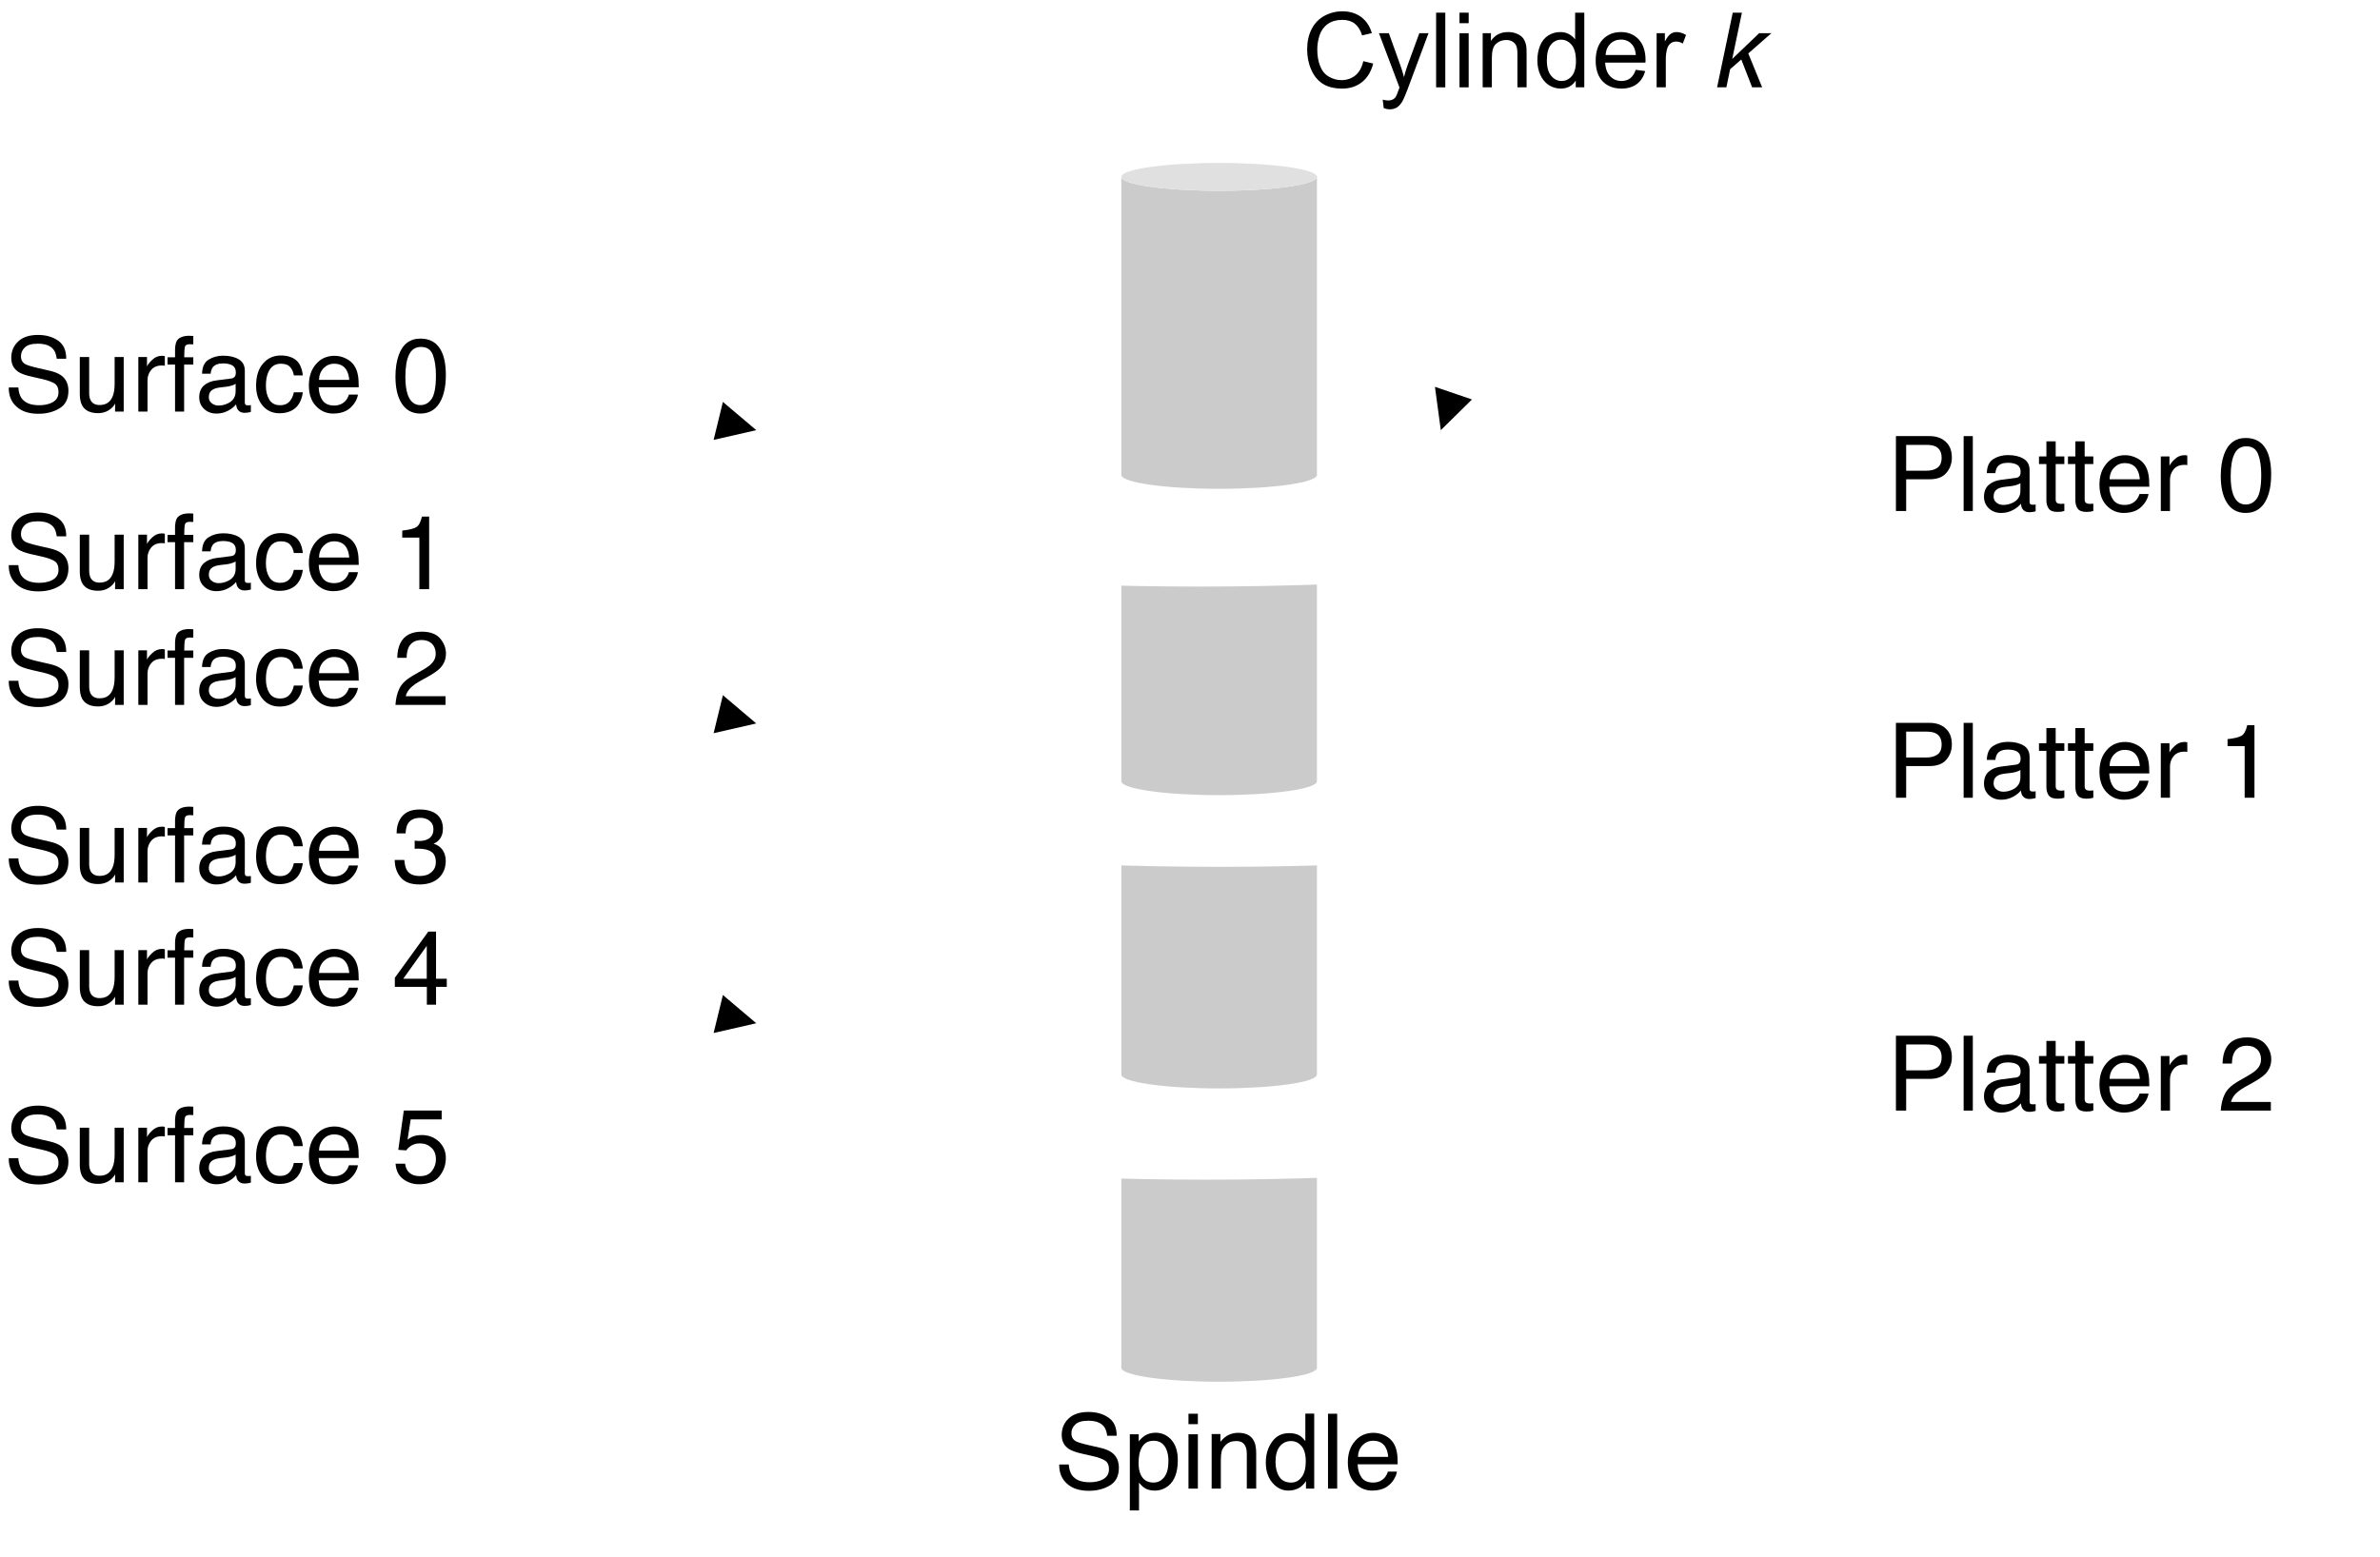 <svg xmlns="http://www.w3.org/2000/svg" xmlns:xlink="http://www.w3.org/1999/xlink" version="1.1" width="365.058pt" height="238.961pt" viewBox="0 0 365.058 238.961">
<rect x="0" y="0" width="365.058" height="238.961" fill="#808080" stroke="none"/>
<defs>
<clipPath id="clip_0">
<path transform="matrix(1,0,0,-1,0,540)" d="M0 301.039H365.058V540H0Z" fill-rule="evenodd"/>
</clipPath>
<clipPath id="clip_1">
<path transform="matrix(1,0,0,-1,0,540)" d="M0 0H720V540H0Z"/>
</clipPath>
<path id="font_2_9" d="M.14 .231C.142 .191 .152 .158 .168 .132 .201 .084 .257 .061 .339 .061 .375 .061 .409 .066 .438 .076 .496 .096 .525 .132 .525 .185 .525 .224 .513 .251 .489 .268 .464 .284 .425 .299 .373 .311L.275 .333C.212 .347 .167 .363 .141 .38 .095 .41 .072 .455 .072 .515 .072 .579 .095 .632 .139 .673 .184 .715 .247 .735 .329 .735 .404 .735 .468 .717 .52 .681 .573 .645 .599 .587 .599 .507H.508C.503 .545 .493 .575 .477 .595 .447 .633 .397 .651 .326 .651 .268 .651 .227 .639 .202 .615 .177 .591 .165 .563 .165 .531 .165 .496 .179 .47 .208 .454 .228 .444 .271 .43 .339 .415L.439 .392C.488 .381 .525 .366 .552 .346 .597 .313 .62 .264 .62 .2 .62 .121 .591 .064 .533 .03 .476-.004 .409-.021 .332-.021 .243-.021 .173 .001 .123 .047 .072 .092 .047 .154 .048 .231H.14M.336 .737V.737Z"/>
<path id="font_2_21" d="M.152 .523V.176C.152 .149 .157 .127 .165 .11 .181 .079 .21 .063 .252 .063 .314 .063 .355 .091 .377 .146 .389 .175 .396 .215 .396 .266V.523H.483V0H.4L.401 .077C.39 .057 .376 .04 .359 .027 .325-.001 .285-.015 .237-.015 .162-.015 .111 .01 .084 .06 .07 .087 .062 .123 .062 .167V.523H.152M.273 .536V.536Z"/>
<path id="font_2_19" d="M.067 .523H.15V.433C.157 .45 .174 .472 .201 .497 .227 .522 .258 .535 .293 .535 .295 .535 .297 .535 .301 .535 .305 .534 .312 .533 .321 .532V.439C.316 .441 .311 .441 .307 .442 .302 .442 .298 .442 .292 .442 .248 .442 .214 .428 .19 .399 .167 .371 .155 .338 .155 .301V0H.067V.523Z"/>
<path id="font_2_14" d="M.086 .602C.088 .638 .094 .665 .105 .682 .126 .712 .166 .727 .224 .727 .23 .727 .235 .726 .241 .726 .247 .726 .254 .725 .261 .725V.645C.252 .645 .246 .645 .241 .645 .237 .645 .234 .646 .23 .646 .203 .646 .187 .639 .182 .625 .177 .611 .174 .576 .174 .521H.261V.451H.173V0H.086V.451H.014V.521H.086V.602Z"/>
<path id="font_2_10" d="M.132 .139C.132 .114 .141 .094 .16 .08 .178 .065 .2 .058 .226 .058 .257 .058 .286 .065 .315 .079 .364 .102 .389 .141 .389 .195V.266C.378 .259 .364 .253 .347 .248 .33 .243 .314 .24 .297 .238L.244 .232C.212 .228 .188 .222 .172 .212 .145 .197 .132 .173 .132 .139M.345 .317C.365 .319 .378 .328 .385 .342 .389 .35 .391 .361 .391 .376 .391 .406 .38 .428 .359 .442 .338 .455 .307 .462 .268 .462 .222 .462 .189 .449 .17 .425 .159 .411 .152 .39 .149 .363H.067C.069 .428 .089 .473 .13 .498 .17 .523 .216 .536 .27 .536 .331 .536 .381 .524 .419 .501 .458 .478 .477 .441 .477 .392V.09C.477 .081 .478 .073 .482 .068 .486 .062 .494 .06 .506 .06 .51 .06 .514 .06 .519 .06 .524 .061 .529 .062 .535 .062V-.003C.521-.007 .511-.009 .503-.01 .496-.011 .486-.012 .474-.012 .444-.012 .422-.001 .408 .021 .401 .032 .396 .048 .393 .069 .375 .046 .349 .025 .316 .008 .282-.01 .245-.019 .205-.019 .157-.019 .117-.004 .086 .026 .055 .055 .04 .092 .04 .137 .04 .185 .055 .223 .085 .25 .116 .277 .155 .293 .205 .299L.345 .317M.272 .536V.536Z"/>
<path id="font_2_11" d="M.266 .538C.325 .538 .373 .524 .41 .495 .447 .466 .469 .417 .477 .347H.391C.386 .379 .374 .406 .355 .427 .337 .448 .307 .459 .266 .459 .21 .459 .17 .432 .146 .377 .13 .342 .123 .298 .123 .246 .123 .194 .134 .15 .156 .114 .178 .078 .213 .061 .26 .061 .297 .061 .326 .072 .347 .094 .368 .116 .383 .146 .391 .185H.477C.467 .115 .442 .065 .403 .032 .364 0 .314-.016 .253-.016 .185-.016 .131 .009 .09 .059 .049 .109 .029 .172 .029 .247 .029 .339 .051 .41 .096 .461 .14 .513 .197 .538 .266 .538M.252 .536V.536Z"/>
<path id="font_2_13" d="M.282 .535C.319 .535 .355 .526 .39 .509 .425 .492 .451 .469 .47 .441 .487 .415 .499 .384 .505 .349 .51 .325 .513 .286 .513 .233H.129C.131 .18 .144 .138 .167 .106 .19 .074 .227 .058 .276 .058 .322 .058 .358 .073 .386 .103 .401 .12 .412 .14 .419 .163H.505C.503 .144 .496 .123 .483 .099 .47 .076 .455 .057 .439 .042 .413 .016 .38-.002 .34-.011 .319-.016 .295-.019 .269-.019 .203-.019 .148 .005 .103 .053 .058 .1 .035 .166 .035 .252 .035 .336 .058 .404 .104 .456 .149 .509 .209 .535 .282 .535M.422 .304C.419 .342 .41 .372 .397 .395 .373 .438 .333 .459 .277 .459 .236 .459 .203 .444 .175 .415 .148 .386 .133 .349 .132 .304H.422M.274 .536V.536Z"/>
<path id="font_2_1" d="M0 0Z"/>
<path id="font_2_2" d="M.271 .7C.361 .7 .426 .663 .467 .588 .498 .531 .514 .452 .514 .351 .514 .256 .5 .178 .471 .115 .43 .026 .363-.019 .27-.019 .186-.019 .124 .018 .083 .091 .048 .152 .031 .234 .031 .336 .031 .416 .042 .484 .062 .541 .1 .647 .17 .7 .271 .7M.27 .062C.315 .062 .351 .082 .378 .122 .405 .162 .419 .237 .419 .347 .419 .427 .409 .492 .39 .543 .37 .595 .332 .62 .276 .62 .224 .62 .186 .596 .162 .547 .138 .499 .126 .427 .126 .332 .126 .261 .134 .204 .149 .161 .173 .095 .213 .062 .27 .062Z"/>
<path id="font_3_1" d="M0 0Z"/>
<path id="font_2_3" d="M.096 .495V.562C.159 .569 .203 .579 .229 .594 .254 .608 .272 .642 .285 .696H.354V0H.26V.495H.096Z"/>
<path id="font_2_4" d="M.031 0C.035 .06 .047 .113 .069 .157 .09 .202 .132 .242 .195 .279L.289 .333C.331 .357 .361 .378 .377 .396 .404 .423 .417 .454 .417 .489 .417 .53 .405 .562 .381 .586 .356 .61 .324 .622 .283 .622 .223 .622 .181 .599 .158 .553 .146 .529 .139 .495 .138 .451H.048C.049 .512 .061 .562 .082 .6 .12 .668 .187 .702 .284 .702 .364 .702 .422 .68 .459 .637 .496 .594 .515 .546 .515 .492 .515 .436 .495 .388 .456 .349 .433 .326 .392 .298 .333 .265L.266 .228C.234 .21 .209 .193 .191 .177 .158 .149 .138 .118 .129 .083H.511V0H.031Z"/>
<path id="font_2_5" d="M.26-.019C.177-.019 .117 .004 .08 .05 .043 .095 .024 .151 .024 .216H.116C.12 .17 .128 .137 .141 .117 .164 .08 .205 .062 .265 .062 .311 .062 .348 .074 .376 .099 .404 .123 .418 .155 .418 .194 .418 .243 .403 .276 .374 .295 .344 .315 .303 .324 .251 .324 .245 .324 .239 .324 .233 .324 .227 .324 .221 .324 .215 .323V.401C.224 .4 .232 .399 .238 .399 .244 .399 .251 .398 .258 .398 .291 .398 .318 .404 .339 .414 .376 .432 .395 .465 .395 .511 .395 .546 .382 .573 .357 .592 .333 .611 .304 .62 .271 .62 .212 .62 .172 .601 .149 .562 .137 .541 .13 .51 .128 .471H.042C.042 .523 .052 .567 .073 .603 .109 .668 .172 .7 .262 .7 .333 .7 .388 .684 .427 .653 .466 .621 .486 .575 .486 .515 .486 .472 .474 .437 .451 .411 .437 .394 .418 .381 .396 .372 .432 .361 .461 .342 .482 .313 .502 .284 .513 .249 .513 .208 .513 .141 .491 .086 .447 .044 .403 .002 .34-.019 .26-.019Z"/>
<path id="font_2_6" d="M.331 .249V.564L.106 .249H.331M.332 0V.171H.025V.258L.346 .701H.42V.249H.523V.171H.42V0H.332Z"/>
<path id="font_2_7" d="M.124 .178C.129 .127 .153 .093 .193 .073 .214 .063 .238 .059 .266 .059 .318 .059 .356 .075 .381 .109 .406 .142 .419 .179 .419 .219 .419 .268 .404 .306 .374 .333 .344 .36 .309 .373 .267 .373 .237 .373 .211 .367 .189 .355 .168 .344 .149 .327 .134 .306L.058 .311 .111 .688H.474V.603H.177L.147 .409C.163 .421 .179 .431 .193 .437 .219 .448 .25 .453 .284 .453 .348 .453 .402 .432 .447 .391 .491 .349 .514 .297 .514 .233 .514 .167 .493 .108 .452 .057 .412 .007 .346-.019 .257-.019 .2-.019 .149-.002 .106 .03 .062 .062 .037 .111 .032 .178H.124Z"/>
<path id="font_4_2" d="M.588 .251 .683 .228C.663 .15 .627 .09 .575 .05 .524 .009 .461-.012 .386-.012 .309-.012 .246 .004 .198 .035 .15 .067 .113 .112 .088 .172 .062 .231 .05 .295 .05 .364 .05 .438 .064 .503 .093 .559 .121 .614 .162 .656 .214 .685 .267 .714 .325 .729 .388 .729 .459 .729 .52 .71 .568 .674 .617 .637 .651 .586 .67 .52L.577 .498C.561 .55 .536 .588 .505 .612 .473 .636 .434 .647 .386 .647 .331 .647 .285 .634 .248 .608 .211 .582 .185 .546 .17 .502 .155 .457 .147 .411 .147 .364 .147 .303 .156 .25 .174 .205 .192 .159 .219 .125 .257 .103 .294 .081 .335 .069 .378 .069 .431 .069 .476 .085 .513 .115 .55 .146 .575 .191 .588 .251Z"/>
<path id="font_4_9" d="M.062-.2 .052-.118C.071-.123 .088-.126 .103-.126 .122-.126 .138-.123 .149-.116 .161-.11 .171-.101 .178-.089 .184-.08 .193-.058 .205-.023 .207-.018 .209-.011 .213-.002L.016 .519H.111L.219 .218C.233 .18 .245 .14 .256 .098 .266 .138 .278 .178 .292 .216L.403 .519H.491L.294-.009C.273-.066 .256-.105 .245-.127 .229-.156 .211-.177 .191-.191 .171-.204 .147-.211 .119-.211 .102-.211 .083-.207 .062-.2Z"/>
<path id="font_4_6" d="M.064 0V.716H.152V0H.064Z"/>
<path id="font_4_5" d="M.066 .615V.716H.154V.615H.066M.066 0V.519H.154V0H.066Z"/>
<path id="font_4_7" d="M.066 0V.519H.145V.445C.183 .502 .238 .53 .31 .53 .341 .53 .37 .525 .396 .513 .422 .502 .442 .487 .455 .469 .468 .451 .477 .429 .482 .404 .486 .388 .487 .36 .487 .319V0H.399V.315C.399 .351 .396 .378 .389 .396 .382 .413 .37 .428 .353 .438 .335 .449 .315 .454 .292 .454 .254 .454 .222 .442 .195 .418 .167 .395 .154 .35 .154 .283V0H.066Z"/>
<path id="font_4_3" d="M.402 0V.065C.369 .014 .321-.012 .257-.012 .216-.012 .178-0 .143 .022 .109 .045 .082 .077 .063 .118 .044 .159 .034 .206 .034 .259 .034 .311 .043 .358 .06 .4 .077 .442 .103 .474 .138 .497 .172 .519 .211 .53 .253 .53 .285 .53 .312 .524 .337 .51 .361 .497 .381 .48 .396 .459V.716H.484V0H.402M.125 .259C.125 .192 .139 .143 .167 .11 .194 .077 .228 .061 .266 .061 .304 .061 .337 .076 .364 .108 .39 .139 .404 .187 .404 .251 .404 .322 .39 .374 .363 .407 .335 .44 .302 .457 .262 .457 .223 .457 .19 .441 .164 .409 .138 .377 .125 .327 .125 .259Z"/>
<path id="font_4_4" d="M.421 .168 .512 .156C.497 .103 .471 .062 .432 .032 .393 .003 .344-.012 .284-.012 .208-.012 .148 .012 .103 .058 .059 .105 .037 .171 .037 .255 .037 .342 .059 .41 .104 .458 .149 .506 .207 .53 .279 .53 .348 .53 .405 .507 .449 .46 .493 .412 .515 .346 .515 .261 .515 .255 .514 .248 .514 .237H.127C.131 .18 .147 .136 .176 .106 .205 .076 .241 .061 .284 .061 .316 .061 .344 .069 .367 .086 .389 .103 .408 .131 .421 .168M.132 .31H.422C.418 .353 .407 .386 .389 .407 .361 .441 .324 .458 .28 .458 .239 .458 .205 .445 .178 .418 .15 .391 .135 .355 .132 .31Z"/>
<path id="font_4_8" d="M.065 0V.519H.144V.44C.164 .477 .183 .501 .2 .513 .217 .524 .236 .53 .256 .53 .286 .53 .316 .521 .347 .502L.316 .42C.295 .433 .273 .439 .252 .439 .233 .439 .215 .434 .2 .422 .185 .411 .174 .395 .167 .374 .158 .343 .153 .309 .153 .271V0H.065Z"/>
<path id="font_4_1" d="M0 0Z"/>
<path id="font_5_1" d="M.034 0 .184 .716H.272L.179 .272 .437 .519H.554L.333 .325 .466 0H.37L.266 .267 .159 .174 .123 0H.034Z"/>
<path id="font_2_18" d="M.285 .058C.326 .058 .36 .075 .387 .109 .415 .144 .428 .195 .428 .264 .428 .306 .422 .342 .41 .372 .387 .43 .346 .459 .285 .459 .224 .459 .183 .428 .16 .367 .148 .335 .142 .293 .142 .243 .142 .202 .148 .168 .16 .139 .183 .085 .225 .058 .285 .058M.058 .521H.143V.452C.161 .475 .18 .494 .201 .507 .23 .526 .265 .536 .305 .536 .364 .536 .415 .513 .456 .468 .497 .422 .518 .357 .518 .273 .518 .159 .488 .077 .429 .028 .391-.003 .347-.019 .297-.019 .257-.019 .224-.01 .198 .007 .182 .017 .165 .034 .146 .057V-.209H.058V.521Z"/>
<path id="font_2_15" d="M.064 .521H.154V0H.064V.521M.064 .718H.154V.618H.064V.718Z"/>
<path id="font_2_17" d="M.064 .523H.148V.449C.173 .48 .199 .502 .227 .515 .254 .528 .285 .535 .319 .535 .393 .535 .443 .509 .469 .457 .484 .429 .491 .389 .491 .336V0H.401V.33C.401 .362 .397 .388 .387 .407 .372 .44 .343 .456 .302 .456 .281 .456 .264 .454 .251 .45 .227 .443 .206 .428 .188 .407 .173 .389 .163 .372 .159 .353 .155 .335 .152 .308 .152 .274V0H.064V.523M.271 .536V.536Z"/>
<path id="font_2_12" d="M.12 .255C.12 .199 .132 .152 .156 .114 .18 .077 .218 .058 .27 .058 .311 .058 .344 .075 .37 .11 .397 .145 .41 .196 .41 .261 .41 .327 .396 .377 .369 .408 .342 .44 .309 .456 .269 .456 .225 .456 .189 .439 .161 .405 .134 .371 .12 .321 .12 .255M.252 .532C.292 .532 .326 .524 .353 .507 .369 .497 .386 .48 .406 .456V.719H.491V0H.412V.072C.391 .04 .367 .017 .339 .003 .311-.011 .279-.019 .243-.019 .184-.019 .134 .006 .091 .055 .049 .104 .027 .169 .027 .25 .027 .327 .047 .393 .086 .448 .125 .504 .18 .532 .252 .532Z"/>
<path id="font_2_16" d="M.067 .718H.155V0H.067V.718Z"/>
<path id="font_2_8" d="M.085 .718H.408C.472 .718 .523 .7 .562 .664 .602 .628 .621 .577 .621 .512 .621 .456 .604 .407 .569 .366 .534 .324 .48 .304 .408 .304H.183V0H.085V.718M.523 .511C.523 .564 .503 .6 .464 .619 .443 .629 .413 .634 .376 .634H.183V.386H.376C.42 .386 .455 .395 .482 .414 .509 .432 .523 .465 .523 .511Z"/>
<path id="font_2_20" d="M.082 .668H.171V.523H.254V.45H.171V.11C.171 .092 .177 .08 .189 .074 .196 .07 .208 .068 .224 .068 .228 .068 .232 .068 .237 .069 .242 .069 .248 .069 .254 .07V0C.244-.003 .234-.005 .223-.007 .212-.008 .2-.009 .188-.009 .146-.009 .119 .002 .104 .023 .089 .044 .082 .071 .082 .104V.45H.011V.523H.082V.668Z"/>
</defs>
<g clip-path="url(#clip_0)">
<g clip-path="url(#clip_1)">
<path transform="matrix(1,0,0,-1,0,540)" d="M0 540H720V0H0Z" fill="#ffffff" fill-rule="evenodd"/>
<path transform="matrix(0,0,0,-0,75,130)" stroke-width="12700" stroke-linecap="butt" stroke-linejoin="round" fill="none" stroke="#000000" d="M-.013 .026 496023.5 120981.4"/>
<path transform="matrix(1,0,0,-1,0,540)" d="M110.882 415.664 116 420 109.46 421.493Z" fill-rule="evenodd"/>
<path transform="matrix(0,0,0,-0,75,176)" stroke-width="12700" stroke-linecap="butt" stroke-linejoin="round" fill="none" stroke="#000000" d="M-.013-.177 496023.5 120981.2"/>
<path transform="matrix(1,0,0,-1,0,540)" d="M110.882 369.664 116 374 109.46 375.493Z" fill-rule="evenodd"/>
<path transform="matrix(1,0,0,-1,0,540)" d="M172 375.863C172 374.683 178.716 373.727 187 373.727 195.284 373.727 202 374.683 202 375.863V330.137C202 328.957 195.284 328 187 328 178.716 328 172 328.957 172 330.137Z" fill="#cbcbcb" fill-rule="evenodd"/>
<path transform="matrix(1,0,0,-1,0,540)" d="M172 375.863C172 377.043 178.716 378 187 378 195.284 378 202 377.043 202 375.863 202 374.683 195.284 373.727 187 373.727 178.716 373.727 172 374.683 172 375.863Z" fill="#e0e0e0" fill-rule="evenodd"/>
<path transform="matrix(0,0,0,0,172,162)" stroke-width="12700" stroke-linecap="butt" stroke-linejoin="round" fill="none" stroke="#000000" d="M381000 27135.32C381000 42121.23 295710.2 54270.1 190500 54270.1 85289.72 54270.1-.052 42121.23-.052 27135.32-.052 12149.02 85289.72 .149 190500 .149 295710.2 .149 381000 12149.02 381000 27135.32ZL381000 607865.1C381000 622851.4 295710.2 635000.2 190500 635000.2 85289.72 635000.2-.052 622851.4-.052 607865.1V27135.32"/>
<path transform="matrix(1,0,0,-1,0,540)" d="M91 376C91 385.389 133.085 393 185 393 236.915 393 279 385.389 279 376 279 366.611 236.915 359 185 359 133.085 359 91 366.611 91 376Z" fill="#ffffff" fill-rule="evenodd"/>
<path transform="matrix(0,0,0,0,91,147)" stroke-width="12700" stroke-linecap="butt" stroke-linejoin="round" fill="none" stroke="#000000" d="M-.016 215900.2C-.016 96661.68 534482.4 .12 1193800 .12 1853117 .12 2387600 96661.68 2387600 215900.2 2387600 335138.2 1853117 431800.2 1193800 431800.2 534482.4 431800.2-.016 335138.2-.016 215900.2Z"/>
<path transform="matrix(0,0,0,-0,75,85)" stroke-width="12700" stroke-linecap="butt" stroke-linejoin="round" fill="none" stroke="#000000" d="M-.013 .114 496023.5 120981.5"/>
<path transform="matrix(1,0,0,-1,0,540)" d="M110.882 460.664 116 465 109.46 466.493Z" fill-rule="evenodd"/>
<use data-text="S" xlink:href="#font_2_9" transform="matrix(16,0,0,-16,.575,63.15)"/>
<use data-text="u" xlink:href="#font_2_21" transform="matrix(16,0,0,-16,11.247,63.15)"/>
<use data-text="r" xlink:href="#font_2_19" transform="matrix(16,0,0,-16,20.146,63.15)"/>
<use data-text="f" xlink:href="#font_2_14" transform="matrix(16,0,0,-16,25.474,63.15)"/>
<use data-text="a" xlink:href="#font_2_10" transform="matrix(16,0,0,-16,29.919,63.15)"/>
<use data-text="c" xlink:href="#font_2_11" transform="matrix(16,0,0,-16,38.818,63.15)"/>
<use data-text="e" xlink:href="#font_2_13" transform="matrix(16,0,0,-16,46.818,63.15)"/>
<use data-text=" " xlink:href="#font_2_1" transform="matrix(16,0,0,-16,55.717,63.15)"/>
<use data-text="0" xlink:href="#font_2_2" transform="matrix(16,0,0,-16,60.162,63.15)"/>
<use data-text="&#xfffd;" xlink:href="#font_3_1" transform="matrix(16,0,0,-16,69.061,63.15)"/>
<use data-text="S" xlink:href="#font_2_9" transform="matrix(16,0,0,-16,.575,90.4)"/>
<use data-text="u" xlink:href="#font_2_21" transform="matrix(16,0,0,-16,11.247,90.4)"/>
<use data-text="r" xlink:href="#font_2_19" transform="matrix(16,0,0,-16,20.146,90.4)"/>
<use data-text="f" xlink:href="#font_2_14" transform="matrix(16,0,0,-16,25.474,90.4)"/>
<use data-text="a" xlink:href="#font_2_10" transform="matrix(16,0,0,-16,29.919,90.4)"/>
<use data-text="c" xlink:href="#font_2_11" transform="matrix(16,0,0,-16,38.818,90.4)"/>
<use data-text="e" xlink:href="#font_2_13" transform="matrix(16,0,0,-16,46.818,90.4)"/>
<use data-text=" " xlink:href="#font_2_1" transform="matrix(16,0,0,-16,55.717,90.4)"/>
<use data-text="1" xlink:href="#font_2_3" transform="matrix(16,0,0,-16,60.162,90.4)"/>
<use data-text="&#xfffd;" xlink:href="#font_3_1" transform="matrix(16,0,0,-16,69.061,90.4)"/>
<use data-text="S" xlink:href="#font_2_9" transform="matrix(16,0,0,-16,.575,108.15)"/>
<use data-text="u" xlink:href="#font_2_21" transform="matrix(16,0,0,-16,11.247,108.15)"/>
<use data-text="r" xlink:href="#font_2_19" transform="matrix(16,0,0,-16,20.146,108.15)"/>
<use data-text="f" xlink:href="#font_2_14" transform="matrix(16,0,0,-16,25.474,108.15)"/>
<use data-text="a" xlink:href="#font_2_10" transform="matrix(16,0,0,-16,29.919,108.15)"/>
<use data-text="c" xlink:href="#font_2_11" transform="matrix(16,0,0,-16,38.818,108.15)"/>
<use data-text="e" xlink:href="#font_2_13" transform="matrix(16,0,0,-16,46.818,108.15)"/>
<use data-text=" " xlink:href="#font_2_1" transform="matrix(16,0,0,-16,55.717,108.15)"/>
<use data-text="2" xlink:href="#font_2_4" transform="matrix(16,0,0,-16,60.162,108.15)"/>
<use data-text="&#xfffd;" xlink:href="#font_3_1" transform="matrix(16,0,0,-16,69.061,108.15)"/>
<use data-text="S" xlink:href="#font_2_9" transform="matrix(16,0,0,-16,.575,135.4)"/>
<use data-text="u" xlink:href="#font_2_21" transform="matrix(16,0,0,-16,11.247,135.4)"/>
<use data-text="r" xlink:href="#font_2_19" transform="matrix(16,0,0,-16,20.146,135.4)"/>
<use data-text="f" xlink:href="#font_2_14" transform="matrix(16,0,0,-16,25.474,135.4)"/>
<use data-text="a" xlink:href="#font_2_10" transform="matrix(16,0,0,-16,29.919,135.4)"/>
<use data-text="c" xlink:href="#font_2_11" transform="matrix(16,0,0,-16,38.818,135.4)"/>
<use data-text="e" xlink:href="#font_2_13" transform="matrix(16,0,0,-16,46.818,135.4)"/>
<use data-text=" " xlink:href="#font_2_1" transform="matrix(16,0,0,-16,55.717,135.4)"/>
<use data-text="3" xlink:href="#font_2_5" transform="matrix(16,0,0,-16,60.162,135.4)"/>
<use data-text="&#xfffd;" xlink:href="#font_3_1" transform="matrix(16,0,0,-16,69.061,135.4)"/>
<use data-text="S" xlink:href="#font_2_9" transform="matrix(16,0,0,-16,.575,154.15)"/>
<use data-text="u" xlink:href="#font_2_21" transform="matrix(16,0,0,-16,11.247,154.15)"/>
<use data-text="r" xlink:href="#font_2_19" transform="matrix(16,0,0,-16,20.146,154.15)"/>
<use data-text="f" xlink:href="#font_2_14" transform="matrix(16,0,0,-16,25.474,154.15)"/>
<use data-text="a" xlink:href="#font_2_10" transform="matrix(16,0,0,-16,29.919,154.15)"/>
<use data-text="c" xlink:href="#font_2_11" transform="matrix(16,0,0,-16,38.818,154.15)"/>
<use data-text="e" xlink:href="#font_2_13" transform="matrix(16,0,0,-16,46.818,154.15)"/>
<use data-text=" " xlink:href="#font_2_1" transform="matrix(16,0,0,-16,55.717,154.15)"/>
<use data-text="4" xlink:href="#font_2_6" transform="matrix(16,0,0,-16,60.162,154.15)"/>
<use data-text="&#xfffd;" xlink:href="#font_3_1" transform="matrix(16,0,0,-16,69.061,154.15)"/>
<use data-text="S" xlink:href="#font_2_9" transform="matrix(16,0,0,-16,.575,181.4)"/>
<use data-text="u" xlink:href="#font_2_21" transform="matrix(16,0,0,-16,11.247,181.4)"/>
<use data-text="r" xlink:href="#font_2_19" transform="matrix(16,0,0,-16,20.146,181.4)"/>
<use data-text="f" xlink:href="#font_2_14" transform="matrix(16,0,0,-16,25.474,181.4)"/>
<use data-text="a" xlink:href="#font_2_10" transform="matrix(16,0,0,-16,29.919,181.4)"/>
<use data-text="c" xlink:href="#font_2_11" transform="matrix(16,0,0,-16,38.818,181.4)"/>
<use data-text="e" xlink:href="#font_2_13" transform="matrix(16,0,0,-16,46.818,181.4)"/>
<use data-text=" " xlink:href="#font_2_1" transform="matrix(16,0,0,-16,55.717,181.4)"/>
<use data-text="5" xlink:href="#font_2_7" transform="matrix(16,0,0,-16,60.162,181.4)"/>
<use data-text="&#xfffd;" xlink:href="#font_3_1" transform="matrix(16,0,0,-16,69.061,181.4)"/>
<path transform="matrix(0,0,0,0,75,147)" stroke-width="12700" stroke-linecap="butt" stroke-linejoin="round" fill="none" stroke="#000000" d="M-.013 .12 496023.5 120981.5"/>
<path transform="matrix(1,0,0,-1,0,540)" d="M110.882 387.336 116 383 109.46 381.507Z" fill-rule="evenodd"/>
<path transform="matrix(0,0,0,0,142,159)" stroke-width="12700" stroke-linecap="butt" stroke-linejoin="round" fill="none" stroke="#000000" d="M-.041 82550.16C-.041 36959.13 267241.2 .143 596899.9 .143 926558.7 .143 1193800 36959.13 1193800 82550.16 1193800 128141.2 926558.7 165100.2 596899.9 165100.2 267241.2 165100.2-.041 128141.2-.041 82550.16Z"/>
<path transform="matrix(1,0,0,-1,0,540)" d="M172 420.863C172 419.683 178.716 418.727 187 418.727 195.284 418.727 202 419.683 202 420.863V375.137C202 373.957 195.284 373 187 373 178.716 373 172 373.957 172 375.137Z" fill="#cbcbcb" fill-rule="evenodd"/>
<path transform="matrix(1,0,0,-1,0,540)" d="M172 420.863C172 422.043 178.716 423 187 423 195.284 423 202 422.043 202 420.863 202 419.683 195.284 418.727 187 418.727 178.716 418.727 172 419.683 172 420.863Z" fill="#e0e0e0" fill-rule="evenodd"/>
<path transform="matrix(0,0,0,0,172,117)" stroke-width="12700" stroke-linecap="butt" stroke-linejoin="round" fill="none" stroke="#000000" d="M381000 27135.23C381000 42121.14 295710.2 54270.01 190500 54270.01 85289.72 54270.01-.052 42121.14-.052 27135.23-.052 12148.93 85289.72 .061 190500 .061 295710.2 .061 381000 12148.93 381000 27135.23ZL381000 607865C381000 622851.3 295710.2 635000.2 190500 635000.2 85289.72 635000.2-.052 622851.3-.052 607865V27135.23"/>
<path transform="matrix(1,0,0,-1,0,540)" d="M93 424C93 433.389 135.085 441 187 441 238.915 441 281 433.389 281 424 281 414.611 238.915 407 187 407 135.085 407 93 414.611 93 424Z" fill="#ffffff" fill-rule="evenodd"/>
<path transform="matrix(0,0,0,0,93,99)" stroke-width="12700" stroke-linecap="butt" stroke-linejoin="round" fill="none" stroke="#000000" d="M-.012 215900C-.012 96661.47 534482.4-.086 1193800-.086 1853117-.086 2387600 96661.47 2387600 215900 2387600 335138 1853117 431800 1193800 431800 534482.4 431800-.012 335138-.012 215900Z"/>
<path transform="matrix(0,0,0,0,141,114)" stroke-width="12700" stroke-linecap="butt" stroke-linejoin="round" fill="none" stroke="#000000" d="M-.043 82549.95C-.043 36958.93 267241.2-.057 596899.9-.057 926558.7-.057 1193800 36958.93 1193800 82549.95 1193800 128141 926558.7 165100 596899.9 165100 267241.2 165100-.043 128141-.043 82549.95Z"/>
<path transform="matrix(1,0,0,-1,0,540)" d="M172 465.863C172 464.683 178.716 463.727 187 463.727 195.284 463.727 202 464.683 202 465.863V420.137C202 418.957 195.284 418 187 418 178.716 418 172 418.957 172 420.137Z" fill="#cbcbcb" fill-rule="evenodd"/>
<path transform="matrix(1,0,0,-1,0,540)" d="M172 465.863C172 467.043 178.716 468 187 468 195.284 468 202 467.043 202 465.863 202 464.683 195.284 463.727 187 463.727 178.716 463.727 172 464.683 172 465.863Z" fill="#e0e0e0" fill-rule="evenodd"/>
<path transform="matrix(0,0,0,0,172,72)" stroke-width="12700" stroke-linecap="butt" stroke-linejoin="round" fill="none" stroke="#000000" d="M381000 27135.03C381000 42120.94 295710.2 54269.81 190500 54269.81 85289.72 54269.81-.052 42120.94-.052 27135.03-.052 12148.73 85289.72-.139 190500-.139 295710.2-.139 381000 12148.73 381000 27135.03ZL381000 607864.8C381000 622851.1 295710.2 634999.9 190500 634999.9 85289.72 634999.9-.052 622851.1-.052 607864.8V27135.03"/>
<path transform="matrix(1,0,0,-1,0,540)" d="M90 467C90 476.389 132.085 484 184 484 235.915 484 278 476.389 278 467 278 457.611 235.915 450 184 450 132.085 450 90 457.611 90 467Z" fill="#ffffff" fill-rule="evenodd"/>
<path transform="matrix(0,0,0,0,90,56)" stroke-width="12700" stroke-linecap="butt" stroke-linejoin="round" fill="none" stroke="#000000" d="M-.018 215900.4C-.018 96661.88 534482.4 .33 1193800 .33 1853117 .33 2387600 96661.88 2387600 215900.4 2387600 335138.4 1853117 431800.4 1193800 431800.4 534482.4 431800.4-.018 335138.4-.018 215900.4Z"/>
<path transform="matrix(0,0,0,0,141,66)" stroke-width="12700" stroke-linecap="butt" stroke-linejoin="round" fill="none" stroke="#000000" d="M-.043 82549.86C-.043 36958.84 267241.2-.151 596899.9-.151 926558.7-.151 1193800 36958.84 1193800 82549.86 1193800 128140.9 926558.7 165099.9 596899.9 165099.9 267241.2 165099.9-.043 128140.9-.043 82549.86Z"/>
<path transform="matrix(1,0,0,-1,0,540)" d="M172 512.863C172 511.683 178.716 510.727 187 510.727 195.284 510.727 202 511.683 202 512.863V467.137C202 465.957 195.284 465 187 465 178.716 465 172 465.957 172 467.137Z" fill="#cbcbcb" fill-rule="evenodd"/>
<path transform="matrix(1,0,0,-1,0,540)" d="M172 512.863C172 514.043 178.716 515 187 515 195.284 515 202 514.043 202 512.863 202 511.683 195.284 510.727 187 510.727 178.716 510.727 172 511.683 172 512.863Z" fill="#e0e0e0" fill-rule="evenodd"/>
<path transform="matrix(0,0,0,0,172,25)" stroke-width="12700" stroke-linecap="butt" stroke-linejoin="round" fill="none" stroke="#000000" d="M381000 27135.05C381000 42121.35 295710.2 54270.22 190500 54270.22 85289.72 54270.22-.052 42121.35-.052 27135.05-.052 12149.14 85289.72 .269 190500 .269 295710.2 .269 381000 12149.14 381000 27135.05ZL381000 607865.2C381000 622851.5 295710.2 635000.4 190500 635000.4 85289.72 635000.4-.052 622851.5-.052 607865.2V27135.05"/>
<path transform="matrix(0,0,0,0,75,56)" stroke-width="12700" stroke-linecap="butt" stroke-linejoin="round" fill="none" stroke="#000000" d="M-.013 .33 496023.5 120981.7"/>
<path transform="matrix(1,0,0,-1,0,540)" d="M110.882 478.336 116 474 109.46 472.507Z" fill-rule="evenodd"/>
<path transform="matrix(0,0,0,0,75,101)" stroke-width="12700" stroke-linecap="butt" stroke-linejoin="round" fill="none" stroke="#000000" d="M-.013-.082 496023.5 120981.3"/>
<path transform="matrix(1,0,0,-1,0,540)" d="M110.882 433.336 116 429 109.46 427.507Z" fill-rule="evenodd"/>
<path transform="matrix(0,0,0,0,142,72)" stroke-width="12700" stroke-linecap="round" stroke-dasharray="1.27,25401.27" stroke-linejoin="round" fill="none" stroke="#000000" d="M-.041-.139 .927 1193800"/>
<path transform="matrix(0,0,0,0,235,73)" stroke-width="12700" stroke-linecap="round" stroke-dasharray="1.27,25401.27" stroke-linejoin="round" fill="none" stroke="#000000" d="M.071-.137 1.04 1193800"/>
<use data-text="C" xlink:href="#font_4_2" transform="matrix(16,0,0,-16,199.7,13.4)"/>
<use data-text="y" xlink:href="#font_4_9" transform="matrix(16,0,0,-16,211.255,13.4)"/>
<use data-text="l" xlink:href="#font_4_6" transform="matrix(16,0,0,-16,219.255,13.4)"/>
<use data-text="i" xlink:href="#font_4_5" transform="matrix(16,0,0,-16,222.81,13.4)"/>
<use data-text="n" xlink:href="#font_4_7" transform="matrix(16,0,0,-16,226.366,13.4)"/>
<use data-text="d" xlink:href="#font_4_3" transform="matrix(16,0,0,-16,235.265,13.4)"/>
<use data-text="e" xlink:href="#font_4_4" transform="matrix(16,0,0,-16,244.164,13.4)"/>
<use data-text="r" xlink:href="#font_4_8" transform="matrix(16,0,0,-16,253.063,13.4)"/>
<use data-text=" " xlink:href="#font_4_1" transform="matrix(16,0,0,-16,258.391,13.4)"/>
<use data-text="k" xlink:href="#font_5_1" transform="matrix(16,0,0,-16,262.833,13.4)"/>
<use data-text=" " xlink:href="#font_4_1" transform="matrix(16,0,0,-16,270.833,13.4)"/>
<path transform="matrix(-0,-0,0,0,235,25)" stroke-width="12700" stroke-linecap="butt" stroke-linejoin="round" fill="none" stroke="#000000" d="M-.071 .269 169592.1 496663.1"/>
<path transform="matrix(1,0,0,-1,0,540)" d="M220.1 480.647 221 474 225.778 478.709Z" fill-rule="evenodd"/>
<use data-text="S" xlink:href="#font_2_9" transform="matrix(16,0,0,-16,161.7,228.4)"/>
<use data-text="p" xlink:href="#font_2_18" transform="matrix(16,0,0,-16,172.372,228.4)"/>
<use data-text="i" xlink:href="#font_2_15" transform="matrix(16,0,0,-16,181.271,228.4)"/>
<use data-text="n" xlink:href="#font_2_17" transform="matrix(16,0,0,-16,184.826,228.4)"/>
<use data-text="d" xlink:href="#font_2_12" transform="matrix(16,0,0,-16,193.726,228.4)"/>
<use data-text="l" xlink:href="#font_2_16" transform="matrix(16,0,0,-16,202.625,228.4)"/>
<use data-text="e" xlink:href="#font_2_13" transform="matrix(16,0,0,-16,206.18,228.4)"/>
<use data-text="&#xfffd;" xlink:href="#font_3_1" transform="matrix(16,0,0,-16,215.079,228.4)"/>
<use data-text="P" xlink:href="#font_2_8" transform="matrix(16,0,0,-16,289.45,78.4)"/>
<use data-text="l" xlink:href="#font_2_16" transform="matrix(16,0,0,-16,300.122,78.4)"/>
<use data-text="a" xlink:href="#font_2_10" transform="matrix(16,0,0,-16,303.677,78.4)"/>
<use data-text="t" xlink:href="#font_2_20" transform="matrix(16,0,0,-16,312.576,78.4)"/>
<use data-text="t" xlink:href="#font_2_20" transform="matrix(16,0,0,-16,317.021,78.4)"/>
<use data-text="e" xlink:href="#font_2_13" transform="matrix(16,0,0,-16,321.466,78.4)"/>
<use data-text="r" xlink:href="#font_2_19" transform="matrix(16,0,0,-16,330.365,78.4)"/>
<use data-text=" " xlink:href="#font_2_1" transform="matrix(16,0,0,-16,335.693,78.4)"/>
<use data-text="0" xlink:href="#font_2_2" transform="matrix(16,0,0,-16,340.138,78.4)"/>
<use data-text="&#xfffd;" xlink:href="#font_3_1" transform="matrix(16,0,0,-16,349.037,78.4)"/>
<use data-text="P" xlink:href="#font_2_8" transform="matrix(16,0,0,-16,289.45,122.4)"/>
<use data-text="l" xlink:href="#font_2_16" transform="matrix(16,0,0,-16,300.122,122.4)"/>
<use data-text="a" xlink:href="#font_2_10" transform="matrix(16,0,0,-16,303.677,122.4)"/>
<use data-text="t" xlink:href="#font_2_20" transform="matrix(16,0,0,-16,312.576,122.4)"/>
<use data-text="t" xlink:href="#font_2_20" transform="matrix(16,0,0,-16,317.021,122.4)"/>
<use data-text="e" xlink:href="#font_2_13" transform="matrix(16,0,0,-16,321.466,122.4)"/>
<use data-text="r" xlink:href="#font_2_19" transform="matrix(16,0,0,-16,330.365,122.4)"/>
<use data-text=" " xlink:href="#font_2_1" transform="matrix(16,0,0,-16,335.693,122.4)"/>
<use data-text="1" xlink:href="#font_2_3" transform="matrix(16,0,0,-16,340.138,122.4)"/>
<use data-text="&#xfffd;" xlink:href="#font_3_1" transform="matrix(16,0,0,-16,349.037,122.4)"/>
<use data-text="P" xlink:href="#font_2_8" transform="matrix(16,0,0,-16,289.45,170.4)"/>
<use data-text="l" xlink:href="#font_2_16" transform="matrix(16,0,0,-16,300.122,170.4)"/>
<use data-text="a" xlink:href="#font_2_10" transform="matrix(16,0,0,-16,303.677,170.4)"/>
<use data-text="t" xlink:href="#font_2_20" transform="matrix(16,0,0,-16,312.576,170.4)"/>
<use data-text="t" xlink:href="#font_2_20" transform="matrix(16,0,0,-16,317.021,170.4)"/>
<use data-text="e" xlink:href="#font_2_13" transform="matrix(16,0,0,-16,321.466,170.4)"/>
<use data-text="r" xlink:href="#font_2_19" transform="matrix(16,0,0,-16,330.365,170.4)"/>
<use data-text=" " xlink:href="#font_2_1" transform="matrix(16,0,0,-16,335.693,170.4)"/>
<use data-text="2" xlink:href="#font_2_4" transform="matrix(16,0,0,-16,340.138,170.4)"/>
<use data-text="&#xfffd;" xlink:href="#font_3_1" transform="matrix(16,0,0,-16,349.037,170.4)"/>
</g>
</g>
</svg>

